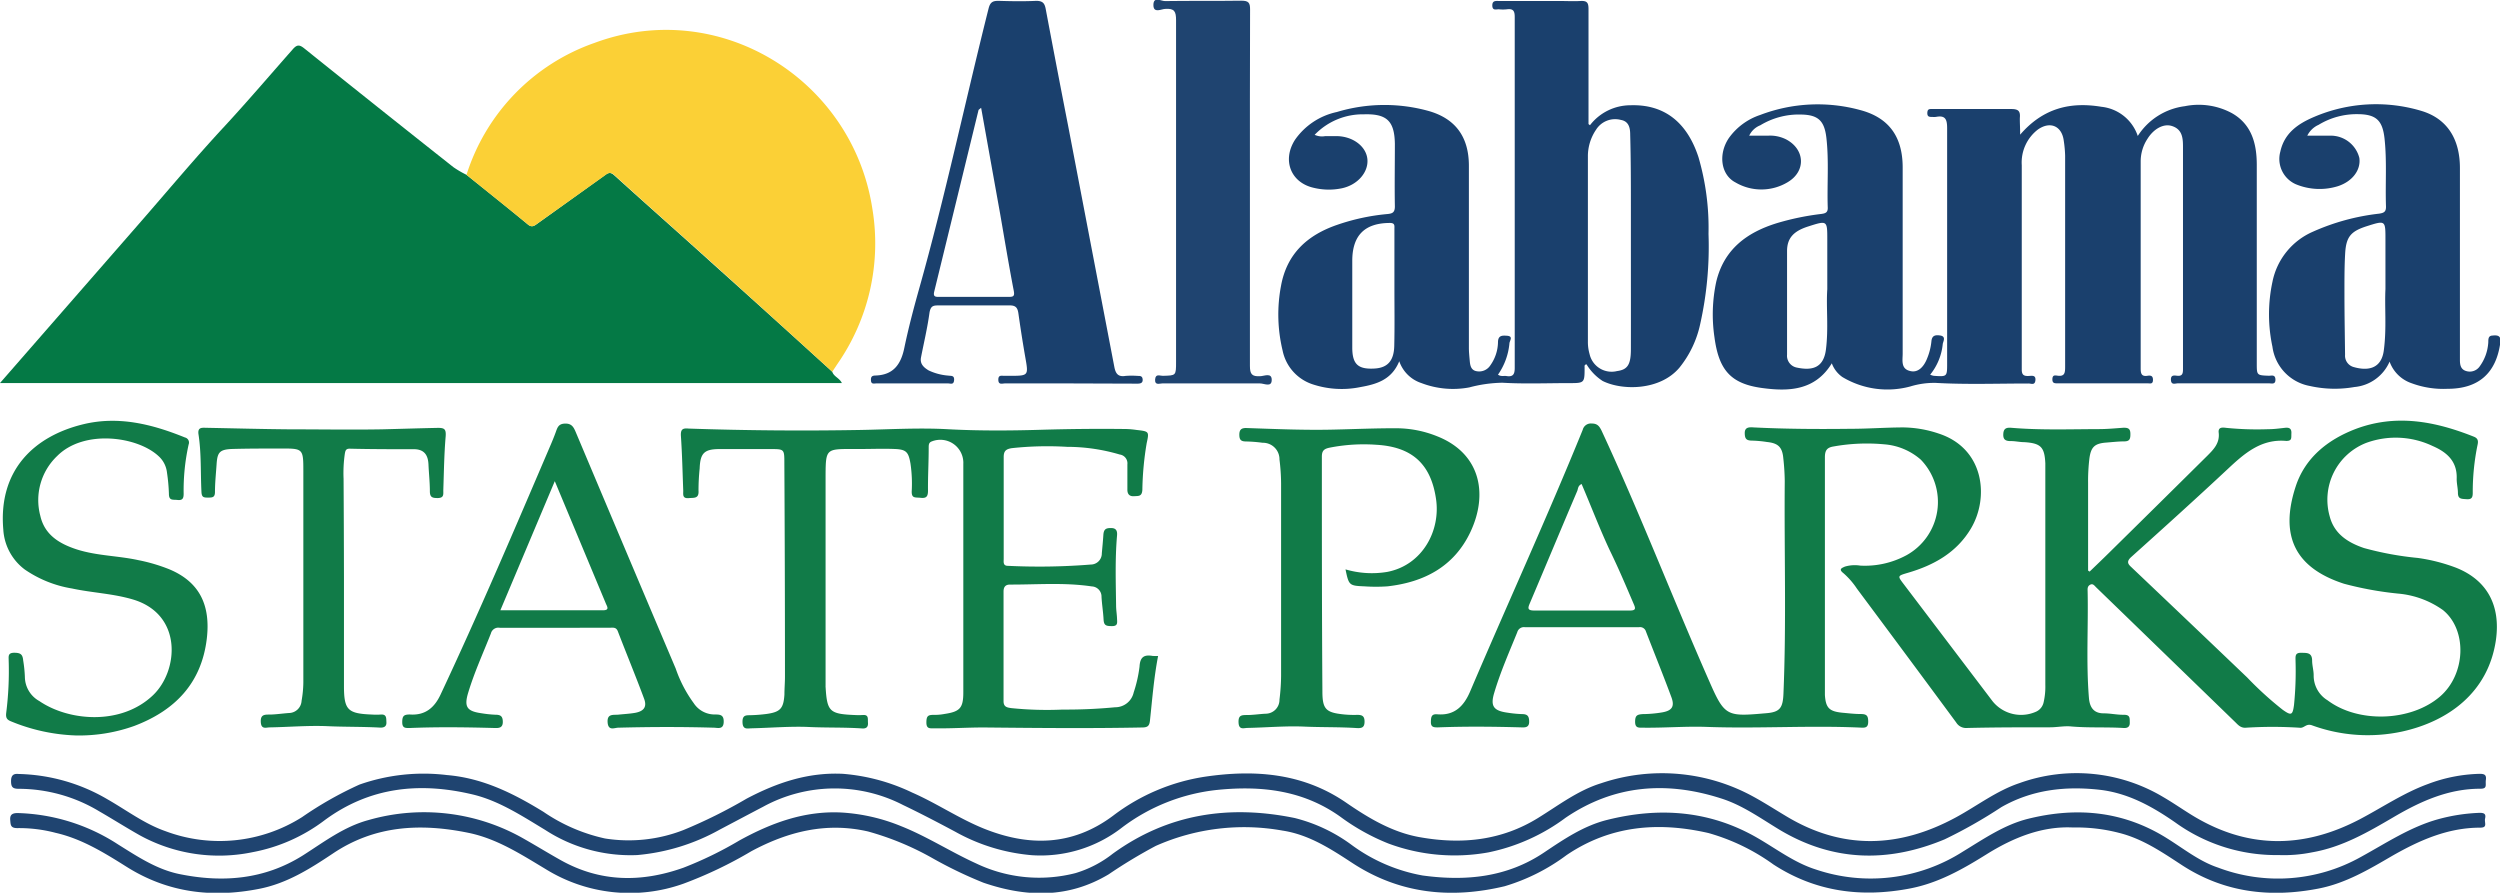 <svg id="Layer_1" data-name="Layer 1" xmlns="http://www.w3.org/2000/svg" viewBox="0 0 325.62 116.28"><defs><style>.cls-1{fill:#047945;}.cls-2{fill:#117b48;}.cls-3{fill:#1a406d;}.cls-4{fill:#fbd036;}.cls-5{fill:#1f4470;}</style></defs><title>logo</title><path class="cls-1" d="M127.4,59.75c.19.63.94.81,1.25,1.47H19L37.1,40.48c3.73-4.27,7.36-8.63,11.22-12.78,3-3.25,5.88-6.63,8.81-9.95.55-.63.88-.62,1.52-.1q9.67,7.76,19.4,15.45a13.18,13.18,0,0,0,1.71,1c2.68,2.15,5.37,4.29,8,6.47.52.43.84.17,1.24-.12l8.67-6.22c.43-.31.75-.6,1.32-.08,4.32,3.91,8.69,7.77,13,11.67Q119.74,52.77,127.4,59.75Z" transform="translate(-19 -11.33)"/><path class="cls-2" d="M291.17,85.78c.85-.82,1.7-1.63,2.54-2.46q6.41-6.31,12.8-12.64c.82-.82,1.63-1.65,1.47-3-.09-.76.53-.68,1-.62a40.53,40.53,0,0,0,5.51.17c.71,0,1.43-.1,2.14-.18.54-.06.85.1.82.71s.11,1-.67,1c-3.26-.29-5.43,1.61-7.61,3.65-4.14,3.87-8.35,7.67-12.57,11.46-.81.72-.28,1.05.18,1.5q7.47,7.09,14.93,14.22a44.67,44.67,0,0,0,4.61,4.19c1.13.8,1.29.69,1.47-.62a44.06,44.06,0,0,0,.2-5.74c0-.59-.11-1.11.8-1.06.74,0,1.35,0,1.36,1,0,.67.22,1.35.2,2a3.77,3.77,0,0,0,1.82,3.19c4,3,10.85,2.77,14.65-.51,3.35-2.9,3.56-8.66.37-11.25a11.87,11.87,0,0,0-5.89-2.15,43.92,43.92,0,0,1-7-1.28c-6.51-2.11-8.34-6.37-6.3-12.64,1.21-3.73,4.13-6.1,7.8-7.51,5.3-2,10.39-1,15.42,1,.5.2.59.52.49,1a30.34,30.34,0,0,0-.64,6.3c0,.57-.11.89-.79.84s-1.13,0-1.14-.81c0-.64-.18-1.27-.16-1.9.07-2.26-1.33-3.44-3.14-4.22a11.19,11.19,0,0,0-8.63-.41,7.94,7.94,0,0,0-4.77,9.58c.59,2.28,2.37,3.41,4.46,4.12A41,41,0,0,0,333.91,84a22.89,22.89,0,0,1,5,1.28c4.11,1.64,5.8,5,5.18,9.4-1,6.9-6.28,10.62-12.21,11.93a21.18,21.18,0,0,1-11.75-.81c-.76-.27-1,.37-1.55.32a55.18,55.18,0,0,0-7.16,0c-.62,0-.94-.4-1.3-.75L295.13,90.84l-3.1-3c-.22-.21-.42-.55-.79-.35s-.34.52-.33.85c.1,4.63-.21,9.27.17,13.9.1,1.2.61,2,1.91,2,.87,0,1.75.2,2.62.19s.77.44.79,1-.28.75-.8.72c-2.27-.14-4.55,0-6.83-.2-.9-.09-1.82.11-2.74.11-3.62,0-7.25,0-10.87.09a1.5,1.5,0,0,1-1.37-.72Q267.36,96.72,260.86,88a10,10,0,0,0-1.74-2c-.72-.55-.19-.7.17-.87a4.53,4.53,0,0,1,2-.13,11.37,11.37,0,0,0,6-1.34,7.92,7.92,0,0,0,1.89-12.46,8.16,8.16,0,0,0-4.79-2,24.45,24.45,0,0,0-6.56.28c-.9.14-1.14.54-1.14,1.42,0,9.8,0,19.59,0,29.39,0,.52,0,1,0,1.56.11,1.68.56,2.14,2.26,2.31.79.07,1.59.17,2.38.17s1,.2,1,1-.41.8-1,.77c-6.66-.3-13.33.15-20-.09-2.79-.1-5.57.14-8.36.1-.54,0-1,.06-1-.77s.27-.95,1-1a16,16,0,0,0,2.5-.22c1.31-.22,1.68-.77,1.22-2-1.06-2.86-2.21-5.69-3.31-8.54a.8.8,0,0,0-.9-.56H217.62a.9.9,0,0,0-1,.66c-1.06,2.61-2.2,5.19-3,7.89-.52,1.72-.1,2.33,1.7,2.58a15.44,15.44,0,0,0,1.91.19c.72,0,.94.26.94,1s-.51.75-1,.73c-3.63-.1-7.26-.14-10.88,0-.51,0-.93,0-.92-.7s.09-1.08.88-1c2.24.17,3.44-1.11,4.24-3,4.85-11.38,10-22.61,14.66-34.07a1.09,1.09,0,0,1,1.14-.81c.73,0,1,.3,1.31.93,5,10.75,9.27,21.85,14.06,32.71,2,4.57,2.29,4.54,7.44,4.09,1.73-.15,2.11-.69,2.19-2.51.39-9.24.09-18.47.17-27.71a29.8,29.8,0,0,0-.19-3c-.13-1.44-.68-1.95-2.12-2.1a15.26,15.26,0,0,0-1.9-.18c-.75,0-1-.19-1-1s.67-.75,1.17-.72c4.19.21,8.39.23,12.58.18,2.28,0,4.55-.17,6.83-.18a14.94,14.94,0,0,1,4.68.8c5.94,1.94,6.6,8.31,4.21,12.35-1.86,3.14-4.82,4.79-8.2,5.78-1.38.41-1.4.39-.56,1.49l11.58,15.26a4.77,4.77,0,0,0,5.73,1.31,1.74,1.74,0,0,0,.91-1.2,9,9,0,0,0,.22-2.25V72.76c0-.36,0-.72,0-1.08-.1-2.13-.59-2.62-2.74-2.76-.6,0-1.2-.15-1.79-.14-.74,0-1-.27-.94-1s.52-.77,1.06-.73c3.79.32,7.59.18,11.38.17,1.07,0,2.15-.1,3.22-.18.58,0,.88.1.89.78s-.09,1-.82,1-1.59.1-2.38.16c-1.48.12-1.94.6-2.14,2.07a24.72,24.72,0,0,0-.17,3.22q0,5.7,0,11.38ZM225,74.37c-.49.23-.45.61-.56.89-2.07,4.86-4.1,9.73-6.16,14.59-.28.65-.39,1,.55,1,4.15,0,8.31,0,12.46,0,.75,0,.77-.24.51-.82-1-2.34-2-4.71-3.12-7C227.34,80.17,226.23,77.23,225,74.37Z" transform="translate(-19 -11.33)"/><path class="cls-3" d="M282.12,28.87c3-3.48,6.57-4.3,10.59-3.63a5.61,5.61,0,0,1,4.73,3.8,8.55,8.55,0,0,1,6.14-3.88,9.08,9.08,0,0,1,6.14.92c2.58,1.47,3.21,4,3.22,6.66q0,13,0,25.91c0,1.56,0,1.56,1.57,1.62.35,0,.84-.19.86.49s-.48.5-.83.5q-5.94,0-11.88,0c-.33,0-.86.26-.9-.43s.41-.6.81-.56c.7.08.76-.32.76-.87,0-9.6,0-19.2,0-28.8,0-1.13,0-2.41-1.45-2.86-1.07-.34-2.35.35-3.17,1.66a5.34,5.34,0,0,0-.89,2.93q0,13.5,0,27c0,.69.13,1.07.91.94.4-.06.7,0,.69.56s-.36.43-.67.43H287c-.39,0-.7,0-.68-.56s.35-.48.66-.44c.95.14,1-.39,1-1.14,0-9.15,0-18.31,0-27.47a15.46,15.46,0,0,0-.18-2c-.25-1.92-1.78-2.58-3.38-1.44a5.41,5.41,0,0,0-2.09,4.63c0,8.88,0,17.76,0,26.63,0,.64.23.85.84.83.4,0,1-.19.94.54s-.57.43-.9.44c-4,0-8.09.15-12.11-.08a10.64,10.64,0,0,0-3.27.46,11.39,11.39,0,0,1-8.86-1.22,3.76,3.76,0,0,1-1.38-1.79c-2.19,3.58-5.64,3.68-9.06,3.22-4.09-.55-5.66-2.32-6.23-6.65a20.29,20.29,0,0,1,.23-7.16c1-4.26,4-6.46,7.92-7.67a34.22,34.22,0,0,1,5.74-1.19c.54-.07.9-.17.87-.84-.1-3,.17-6.07-.18-9.11-.26-2.18-1.06-2.95-3.23-3a9.68,9.68,0,0,0-5.38,1.4A2.68,2.68,0,0,0,246.83,29c.87,0,1.67,0,2.48,0a4.64,4.64,0,0,1,2.32.48c2.45,1.28,2.63,4.11.26,5.55a6.66,6.66,0,0,1-6.85.06c-1.93-1-2.26-3.72-.85-5.79a8.18,8.18,0,0,1,4.08-3,21,21,0,0,1,13-.64c3.8,1,5.55,3.53,5.55,7.49q0,12.12,0,24.24c0,.87-.27,2,1,2.27.91.23,1.73-.41,2.23-1.76a7.82,7.82,0,0,0,.51-2.08c.06-.79.49-.88,1.1-.8.86.11.44.76.38,1.11a7.49,7.49,0,0,1-1.64,4,1.89,1.89,0,0,0,.47.15c1.74.12,1.74.12,1.74-1.64,0-10.19,0-20.39,0-30.59,0-1.16-.21-1.74-1.47-1.49a3.81,3.81,0,0,1-.48,0c-.34,0-.64,0-.63-.51s.24-.53.62-.52h3.48c2.28,0,4.56,0,6.84,0,.94,0,1.19.29,1.11,1.16C282.07,27.27,282.12,27.9,282.12,28.87ZM257,49V42.53c0-2.5,0-2.5-2.5-1.7-1.87.6-2.72,1.49-2.74,3.16,0,4.51,0,9,0,13.53A1.57,1.57,0,0,0,253,59.2c2,.43,3.5.08,3.82-2.31C257.18,54.1,256.84,51.31,257,49Z" transform="translate(-19 -11.33)"/><path class="cls-3" d="M226.09,27.64a6.67,6.67,0,0,1,5.29-2.6c4.36-.14,7.34,2.18,8.84,6.75a32.84,32.84,0,0,1,1.31,10,46.24,46.24,0,0,1-1.09,11.78,13.52,13.52,0,0,1-2.7,5.65c-2.53,3-7.45,3-10,1.73a6.69,6.69,0,0,1-2.1-2.17c-.31.06-.25.25-.25.39,0,2.06,0,2.06-2.06,2.06-2.88,0-5.77.12-8.63-.05a17.68,17.68,0,0,0-4.33.61,11.48,11.48,0,0,1-6.22-.56,4.55,4.55,0,0,1-2.9-2.85c-1,2.45-3,3-5.08,3.37a12.05,12.05,0,0,1-6.25-.38A5.85,5.85,0,0,1,186.06,57a20,20,0,0,1-.21-8.44c.76-4.19,3.44-6.61,7.3-7.94a27.59,27.59,0,0,1,6.53-1.41c.68-.06,1-.2,1-1-.05-2.71,0-5.44,0-8.15-.05-3-1.07-3.93-4.05-3.84a8.69,8.69,0,0,0-6.4,2.67,2.28,2.28,0,0,0,1.37.17c.52,0,1,0,1.56,0,2.08.05,3.78,1.34,3.94,3s-1.23,3.34-3.31,3.79a8.35,8.35,0,0,1-3.69-.06c-3-.68-4.12-3.61-2.43-6.25a8.91,8.91,0,0,1,5.45-3.62,21.5,21.5,0,0,1,11.9-.15c3.58,1,5.3,3.42,5.3,7.16V56.64c0,.55.06,1.11.11,1.67s.13,1.24.9,1.37a1.73,1.73,0,0,0,1.78-.76,5.35,5.35,0,0,0,1-3c0-.93.56-.9,1.18-.86.87.07.32.66.31,1a8.46,8.46,0,0,1-1.49,4.07c.4.28.77.12,1.11.18.83.13,1.07-.21,1.07-1.05q0-22.86,0-45.72c0-.77-.19-1.1-1-1a4.87,4.87,0,0,1-1.08,0c-.35,0-.83.2-.84-.49s.5-.59.9-.59h7.92c.88,0,1.76.05,2.64,0s1.07.21,1.07,1.06c0,4.6,0,9.2,0,13.79v1.18Zm5.33,15.51c0-1.52,0-3,0-4.56,0-3.24,0-6.47-.09-9.7,0-.86-.15-1.75-1.21-1.94a2.93,2.93,0,0,0-3.24,1.28,6.13,6.13,0,0,0-1.06,3.48q0,12,0,24.09a5.71,5.71,0,0,0,.22,1.65,2.94,2.94,0,0,0,3.58,2.21c1.37-.18,1.8-.84,1.8-2.85C231.43,52.26,231.42,47.7,231.42,43.15Zm-30.8,5.66h0V41.14c0-.39.09-.77-.57-.77-3.3,0-4.92,1.62-4.92,4.94,0,3.76,0,7.52,0,11.28,0,2.18.75,2.87,2.92,2.74,1.67-.1,2.52-1,2.55-3C200.66,53.85,200.62,51.33,200.62,48.81Z" transform="translate(-19 -11.33)"/><path class="cls-4" d="M127.4,59.75q-7.68-7-15.36-13.93c-4.33-3.9-8.7-7.76-13-11.67-.57-.52-.89-.23-1.32.08L89,40.45c-.4.29-.72.55-1.24.12-2.66-2.18-5.35-4.32-8-6.47A26.73,26.73,0,0,1,96.43,16.92c16.3-6.06,33.65,4.79,36.2,21.64a27.49,27.49,0,0,1-4.57,20.19Z" transform="translate(-19 -11.33)"/><path class="cls-2" d="M169.84,96.77c-.55,2.86-.76,5.64-1.06,8.41-.07.67-.28.88-.93.9-6.91.14-13.83.07-20.74,0-2.16,0-4.3.15-6.45.11-.52,0-1,.1-1-.75s.21-1,.94-1a6.85,6.85,0,0,0,1.43-.12c2-.3,2.44-.77,2.44-2.81q0-14.88,0-29.75a3,3,0,0,0-4.12-2.93c-.44.16-.38.55-.39.91,0,1.83-.11,3.67-.09,5.51,0,.76-.23,1-.95.92s-1.2.11-1.17-.87a17.9,17.9,0,0,0-.16-3.58c-.26-1.51-.54-1.85-2.06-1.91s-2.88,0-4.32,0H130c-3.36,0-3.45,0-3.47,3.37,0,9.15,0,18.31,0,27.47a.48.48,0,0,0,0,.12c.19,3.24.51,3.55,3.77,3.69a9.84,9.84,0,0,0,1.08,0c.8-.06.63.49.67,1s-.17.79-.75.75c-2.31-.16-4.62-.08-6.94-.19s-4.94.11-7.42.17c-.55,0-1.2.25-1.23-.78s.53-.9,1.14-.93a19.63,19.63,0,0,0,2-.16c1.79-.25,2.21-.72,2.32-2.54,0-.76.07-1.52.07-2.28q0-13.9-.08-27.83c0-1.85,0-1.85-1.82-1.85-2.2,0-4.4,0-6.6,0-2,0-2.54.51-2.61,2.53a27.4,27.4,0,0,0-.15,2.86c.08,1.11-.59.93-1.27,1-.87.07-.71-.49-.72-1-.09-2.35-.14-4.71-.3-7.06-.06-.88.2-1.08,1-1q11.2.38,22.42.18c3.75-.07,7.51-.3,11.25-.1,4,.22,8.08.2,12.11.08,3.75-.11,7.5-.15,11.26-.1a11.42,11.42,0,0,1,1.3.12c1.64.19,1.66.19,1.32,1.74a39.83,39.83,0,0,0-.56,6.07c-.06.88-.5.78-1.08.82s-.89-.25-.87-.91c0-1.08,0-2.16,0-3.24a1.16,1.16,0,0,0-1-1.28,24.18,24.18,0,0,0-6.86-1,43,43,0,0,0-7.18.17c-.78.12-1.08.37-1.07,1.2,0,4.4,0,8.8,0,13.2,0,.42-.12.94.58.93a84.14,84.14,0,0,0,10.77-.17,1.44,1.44,0,0,0,1.43-1.46c.07-.79.15-1.59.2-2.38s.35-.93,1.07-.91.75.55.71,1c-.26,3-.16,6.07-.12,9.11,0,.55.1,1.11.12,1.66s.14,1-.65,1-1.05-.09-1.1-.84c-.05-1-.22-2-.27-3a1.32,1.32,0,0,0-1.27-1.33c-3.54-.53-7.1-.23-10.65-.24-.56,0-.84.28-.84.9,0,4.76,0,9.52,0,14.28,0,.76.45.83,1,.91a45.56,45.56,0,0,0,6.71.19,67.52,67.52,0,0,0,6.82-.3,2.46,2.46,0,0,0,2.42-1.93,17.24,17.24,0,0,0,.76-3.35c.07-1.25.57-1.6,1.69-1.41A5.36,5.36,0,0,0,169.84,96.77Z" transform="translate(-19 -11.33)"/><path class="cls-5" d="M315.8,122.7a22.45,22.45,0,0,1-13.48-4.25c-3-2.08-6.17-3.85-9.91-4.26-4.47-.49-8.76,0-12.74,2.27a63.12,63.12,0,0,1-7.38,4.19c-7.42,3.1-14.65,2.91-21.63-1.32-2.42-1.47-4.75-3.14-7.47-4-7.12-2.29-13.93-1.79-20.26,2.5a25.34,25.34,0,0,1-10.06,4.52,24.71,24.71,0,0,1-13.05-1.16,27.83,27.83,0,0,1-6.24-3.48c-4.85-3.46-10.28-4.07-16-3.5a24.87,24.87,0,0,0-12.42,4.89,17.26,17.26,0,0,1-11.74,3.62,24.67,24.67,0,0,1-10-3.06c-2.25-1.2-4.5-2.38-6.8-3.48a19.43,19.43,0,0,0-18.21.22c-1.91,1-3.79,2-5.69,3A26.81,26.81,0,0,1,102,122.7a20.38,20.38,0,0,1-12-3.28c-3-1.81-6-3.79-9.42-4.61-6.89-1.64-13.38-1-19.28,3.34a22.33,22.33,0,0,1-9.43,4.18,21.44,21.44,0,0,1-14.69-2.22c-1.77-1-3.49-2.09-5.26-3.11a20.38,20.38,0,0,0-10.48-2.93c-.79,0-1-.23-1-1s.32-1,1-.93A23.83,23.83,0,0,1,33,115.44c2.49,1.42,4.81,3.19,7.53,4.14a20.07,20.07,0,0,0,17.81-1.82,47.52,47.52,0,0,1,7.48-4.24,25.19,25.19,0,0,1,11.39-1.24c4.69.39,8.7,2.41,12.59,4.8a22.78,22.78,0,0,0,8,3.46,19.62,19.62,0,0,0,10.22-1.1,66.35,66.35,0,0,0,8.23-4.09c3.93-2.07,8-3.46,12.56-3.23a25.58,25.58,0,0,1,9,2.44c3.18,1.39,6.06,3.36,9.28,4.67,5.91,2.39,11.59,2.3,16.88-1.65a26.26,26.26,0,0,1,12-5.09c6.43-.94,12.64-.49,18.24,3.3,3,2.07,6.18,4,9.88,4.61,5.35.93,10.49.4,15.22-2.52,2.68-1.65,5.21-3.61,8.25-4.54a24.73,24.73,0,0,1,19.77,1.73c1.47.8,2.88,1.71,4.32,2.57,7.36,4.44,14.76,4.15,22.16.12,2.72-1.48,5.22-3.42,8.19-4.42a22,22,0,0,1,18.75,1.8c1.17.68,2.29,1.45,3.44,2.17,7.28,4.6,14.7,4.67,22.24.69,2.92-1.54,5.67-3.41,8.8-4.55a20.26,20.26,0,0,1,6.75-1.33c.62,0,.89.14.8.79s.24,1.16-.73,1.15c-4.15,0-7.76,1.63-11.24,3.67s-6.76,3.94-10.69,4.62A18.47,18.47,0,0,1,315.8,122.7Z" transform="translate(-19 -11.33)"/><path class="cls-5" d="M289,119.11c-4-.2-7.75,1.3-11.27,3.5-3.11,1.94-6.29,3.75-10,4.45-6.32,1.2-12.26.43-17.74-3.13a26.92,26.92,0,0,0-8.47-4.1c-6.52-1.49-12.75-1-18.47,2.87a25.76,25.76,0,0,1-8.07,4.06c-7,1.67-13.66,1-19.8-3-2.84-1.86-5.7-3.73-9.15-4.25a28.34,28.34,0,0,0-16.5,2,66.46,66.46,0,0,0-6.13,3.7c-5.26,3.15-10.73,3-16.31,1.09a55.48,55.48,0,0,1-6.77-3.27,37.16,37.16,0,0,0-8.25-3.4c-5.43-1.25-10.42,0-15.21,2.57a54.53,54.53,0,0,1-8.82,4.22,20.8,20.8,0,0,1-18-1.91c-3.17-1.9-6.31-3.94-10-4.7-6.23-1.28-12.21-1-17.7,2.7-3,2-6,3.9-9.64,4.6-6.1,1.19-11.86.49-17.21-2.88-2.9-1.82-5.82-3.64-9.23-4.42a18.63,18.63,0,0,0-5-.62c-.89,0-.88-.41-.93-1.08s.28-.89,1-.88a25.16,25.16,0,0,1,13.07,4.1c2.5,1.56,5,3.23,7.94,3.84,5.66,1.16,11.1.73,16.12-2.43C61.19,121,63.8,119,67,118.14a26.17,26.17,0,0,1,20.34,2.5c1.57.89,3.1,1.83,4.67,2.71,5.18,2.91,10.54,2.94,16,1a48.88,48.88,0,0,0,7.31-3.56c4.15-2.28,8.47-3.88,13.31-3.63a24.23,24.23,0,0,1,7.77,1.79c3.38,1.35,6.44,3.34,9.74,4.84a19,19,0,0,0,12.94,1.26,14.66,14.66,0,0,0,4.86-2.53c7.18-5.21,15.15-6.39,23.67-4.65a21,21,0,0,1,7.41,3.49,22.15,22.15,0,0,0,9.27,4c5.62.77,11,.25,15.83-3,2.58-1.73,5.17-3.49,8.25-4.25,6.76-1.68,13.28-1.22,19.43,2.3,2.53,1.45,4.88,3.27,7.68,4.16a22.3,22.3,0,0,0,19.18-2.32c2.73-1.66,5.38-3.5,8.52-4.28,6.35-1.57,12.42-1,18.07,2.55,2.17,1.35,4.21,3,6.64,3.81a22.06,22.06,0,0,0,18.6-1.38c3.29-1.8,6.41-3.9,10.08-4.92a23.54,23.54,0,0,1,5.42-.83c.59,0,.82.17.69.73s.38,1.2-.63,1.2c-4.22,0-7.91,1.64-11.48,3.68-3,1.75-6.06,3.57-9.57,4.25-6.33,1.23-12.33.53-17.84-3.07-2.57-1.68-5.11-3.42-8.16-4.18A22.06,22.06,0,0,0,289,119.11Z" transform="translate(-19 -11.33)"/><path class="cls-3" d="M158.41,61.27h-8.52c-.33,0-.85.23-.86-.47s.47-.5.83-.52c.2,0,.4,0,.6,0,2.53,0,2.51,0,2.08-2.43q-.49-2.82-.89-5.66c-.1-.75-.33-1.1-1.18-1.08-3.08,0-6.16,0-9.24,0-.67,0-1,.06-1.16.91-.27,2-.73,3.91-1.11,5.86-.17.87.39,1.33,1,1.7a7.29,7.29,0,0,0,2.53.67c.38.06.83-.06.78.59s-.47.43-.78.43q-4.68,0-9.35,0c-.28,0-.67.15-.7-.39s.18-.63.62-.64c2.33-.08,3.3-1.49,3.73-3.62C137.34,54,138,51.49,138.7,49c3.41-12.09,6-24.39,9.06-36.56.21-.83.54-1,1.29-1,1.63.05,3.28.08,4.91,0,.84,0,1.09.31,1.23,1q1.45,7.7,2.95,15.37,3,15.66,6,31.31c.17.89.5,1.33,1.47,1.17a10.14,10.14,0,0,1,1.56,0c.34,0,.63,0,.66.48s-.34.53-.7.53Zm-11.62-35.9c-.23.2-.32.24-.34.3q-2.88,11.82-5.77,23.64c-.17.71.2.69.69.69q4.5,0,9,0c.61,0,.81-.08.67-.8-.64-3.32-1.19-6.66-1.77-10C148.45,34.64,147.63,30.06,146.79,25.37Z" transform="translate(-19 -11.33)"/><path class="cls-3" d="M319.52,29c1.06,0,2,0,3,0a3.84,3.84,0,0,1,3.78,2.9c.22,1.56-.89,3.06-2.79,3.68a8.06,8.06,0,0,1-5.5-.26,3.6,3.6,0,0,1-2-4.25c.53-2.42,2.32-3.63,4.39-4.51a20.51,20.51,0,0,1,14-.78c3.31,1,5,3.62,5,7.44q0,12,0,24c0,.32,0,.64,0,1,0,.63.1,1.23.82,1.44a1.57,1.57,0,0,0,1.72-.56,5.86,5.86,0,0,0,1.14-3c.06-.36-.11-1,.5-1.06s1.23-.09,1.08.93c-.54,3.95-2.82,6-6.86,6a11.84,11.84,0,0,1-4.68-.72,4.62,4.62,0,0,1-2.88-2.82,5.53,5.53,0,0,1-4.59,3.31,14.77,14.77,0,0,1-5.81-.14,6,6,0,0,1-4.86-5.11,20.18,20.18,0,0,1,0-8.44,9.05,9.05,0,0,1,5.27-6.54,29.06,29.06,0,0,1,8.61-2.35c.62-.09.93-.23.91-.93-.1-3,.13-5.91-.19-8.86-.26-2.35-1.08-3.15-3.46-3.17a9.54,9.54,0,0,0-5.13,1.39A3,3,0,0,0,319.52,29ZM329.7,49V42.5c0-2.48,0-2.48-2.43-1.71-2.09.67-2.7,1.38-2.82,3.59-.1,1.75-.09,3.51-.09,5.26,0,2.64.05,5.27.08,7.9a1.53,1.53,0,0,0,1.06,1.58c1.78.53,3.71.36,4-2.26C329.86,54.07,329.58,51.28,329.7,49Z" transform="translate(-19 -11.33)"/><path class="cls-5" d="M181.8,36c0,7.67,0,15.35,0,23,0,1.07.27,1.39,1.33,1.33.5,0,1.52-.52,1.51.49s-1,.44-1.54.45c-4.23,0-8.47,0-12.71,0-.35,0-1,.29-.94-.51s.62-.47,1-.48c1.73-.05,1.73,0,1.73-1.83q0-22.24,0-44.49c0-1.12-.2-1.56-1.41-1.47-.48,0-1.55.64-1.54-.52s1-.49,1.51-.5c3.32-.05,6.64,0,9.95-.05.92,0,1.14.26,1.13,1.15C181.79,20.35,181.8,28.15,181.8,36Z" transform="translate(-19 -11.33)"/><path class="cls-2" d="M91.19,93.1c-2.36,0-4.72,0-7.08,0a1,1,0,0,0-1.17.73c-1,2.54-2.13,5-2.94,7.66-.58,1.89-.22,2.47,1.71,2.74a15.13,15.13,0,0,0,1.78.19c.65,0,1,.14,1,.94s-.54.81-1.1.79c-3.66-.1-7.33-.15-11,0-.55,0-1,.06-1-.76s.22-1,1-1c2,.14,3.2-.89,4-2.61,5-10.65,9.6-21.44,14.22-32.24.27-.62.53-1.25.76-1.88s.35-1.14,1.24-1.16,1.13.52,1.4,1.16q6.48,15.38,13,30.75a16.87,16.87,0,0,0,2.35,4.51,3.25,3.25,0,0,0,2.7,1.47c.69,0,1.24,0,1.2,1s-.78.73-1.29.72c-4.14-.12-8.29-.11-12.43,0-.5,0-1.32.47-1.4-.7s.77-.93,1.42-1,1.43-.11,2.14-.23c1.17-.21,1.59-.78,1.19-1.85-1.09-2.94-2.29-5.83-3.41-8.75-.22-.6-.64-.49-1.06-.49ZM91.26,74,84.17,90.82c4.56,0,9,0,13.34,0,.94,0,.56-.49.39-.91Z" transform="translate(-19 -11.33)"/><path class="cls-2" d="M194.25,85.49a12.13,12.13,0,0,0,5.43.33c4.61-.88,7-5.42,6.35-9.56-.68-4.55-3.17-6.74-7.78-7a23,23,0,0,0-6.08.38c-.71.15-1,.39-1,1.16,0,10.19,0,20.39.07,30.58,0,2.33.46,2.76,2.76,3a13.33,13.33,0,0,0,1.79.06c.63,0,.94.16.94.88s-.31.88-1,.84c-2.27-.15-4.54-.09-6.82-.19-2.46-.11-4.94.12-7.42.17-.47,0-1.12.31-1.17-.68s.39-1,1.13-1,1.59-.13,2.38-.17a1.81,1.81,0,0,0,1.82-1.84,26.9,26.9,0,0,0,.21-3.1q0-12.54,0-25.07a26.6,26.6,0,0,0-.21-3.1A2.15,2.15,0,0,0,183.45,69a19.27,19.27,0,0,0-2.15-.17c-.66,0-.88-.21-.88-.89s.31-.88.94-.86c3.84.13,7.67.3,11.5.2,2.67-.06,5.35-.18,8-.17a14.27,14.27,0,0,1,5.34,1.05c5.62,2.23,6.67,7.49,4.31,12.48-2.12,4.47-6,6.52-10.79,7.06a21.45,21.45,0,0,1-3,0C194.72,87.62,194.68,87.57,194.25,85.49Z" transform="translate(-19 -11.33)"/><path class="cls-2" d="M28.83,107.12a24.17,24.17,0,0,1-8.36-1.82c-.56-.22-.74-.45-.66-1.13a43.16,43.16,0,0,0,.32-6.82c0-.51-.13-1,.73-1s1.09.25,1.16,1a17.25,17.25,0,0,1,.22,2.14,3.64,3.64,0,0,0,1.88,3.15c3.83,2.62,10.64,3.21,14.8-.75,3.34-3.17,3.91-10.49-2.54-12.46-2.62-.79-5.34-.88-8-1.45a15.14,15.14,0,0,1-6.15-2.47,7,7,0,0,1-2.8-5.21c-.67-7.79,4.07-12.17,10.41-13.71,4.62-1.12,9,0,13.25,1.72a.68.68,0,0,1,.48.91,27.63,27.63,0,0,0-.65,6.41c0,.61-.14.89-.79.82S41,76.57,41,75.63a23.25,23.25,0,0,0-.25-2.74,3.38,3.38,0,0,0-1.12-2.17c-2.76-2.55-9.69-3.5-13.18,0a7.93,7.93,0,0,0-2.2,7.79c.56,2.49,2.49,3.65,4.78,4.39,2.61.83,5.35.81,8,1.39a22.38,22.38,0,0,1,4,1.18c4,1.66,5.4,4.73,4.91,9-.68,5.83-4.14,9.39-9.42,11.4A21.28,21.28,0,0,1,28.83,107.12Z" transform="translate(-19 -11.33)"/><path class="cls-2" d="M63.8,86.38V99.82c0,.28,0,.56,0,.84,0,3.16.49,3.62,3.68,3.74a7.88,7.88,0,0,0,1.08,0c.82-.07.74.46.77,1s-.3.72-.81.7c-2.31-.13-4.63-.08-6.94-.19-2.47-.1-5,.12-7.42.16-.49,0-1.13.31-1.19-.67s.44-1,1.15-1,1.67-.14,2.5-.2a1.68,1.68,0,0,0,1.66-1.59,14.54,14.54,0,0,0,.23-2.38q0-13.8,0-27.59c0-2.9-.06-2.9-3-2.89-2.12,0-4.24,0-6.35.06-1.57.08-1.85.45-1.95,2C47.13,73,47,74.21,47,75.4c0,.72-.33.74-.88.74s-.85,0-.88-.74c-.13-2.51,0-5-.39-7.53-.12-.91.47-.83,1-.82,3.64.07,7.27.17,10.9.2,4,0,8,.07,12,0,2.43-.06,4.87-.14,7.3-.19.84,0,1.06.17,1,1.08-.2,2.34-.23,4.7-.31,7.06,0,.53.1,1-.75,1-.68,0-1-.1-1-.89,0-1.16-.13-2.31-.18-3.47s-.49-1.94-1.76-2c-2.84,0-5.68,0-8.52-.07-.51,0-.55.3-.62.68a17.45,17.45,0,0,0-.16,3.23Q63.79,80,63.8,86.38Z" transform="translate(-19 -11.33)"/></svg>